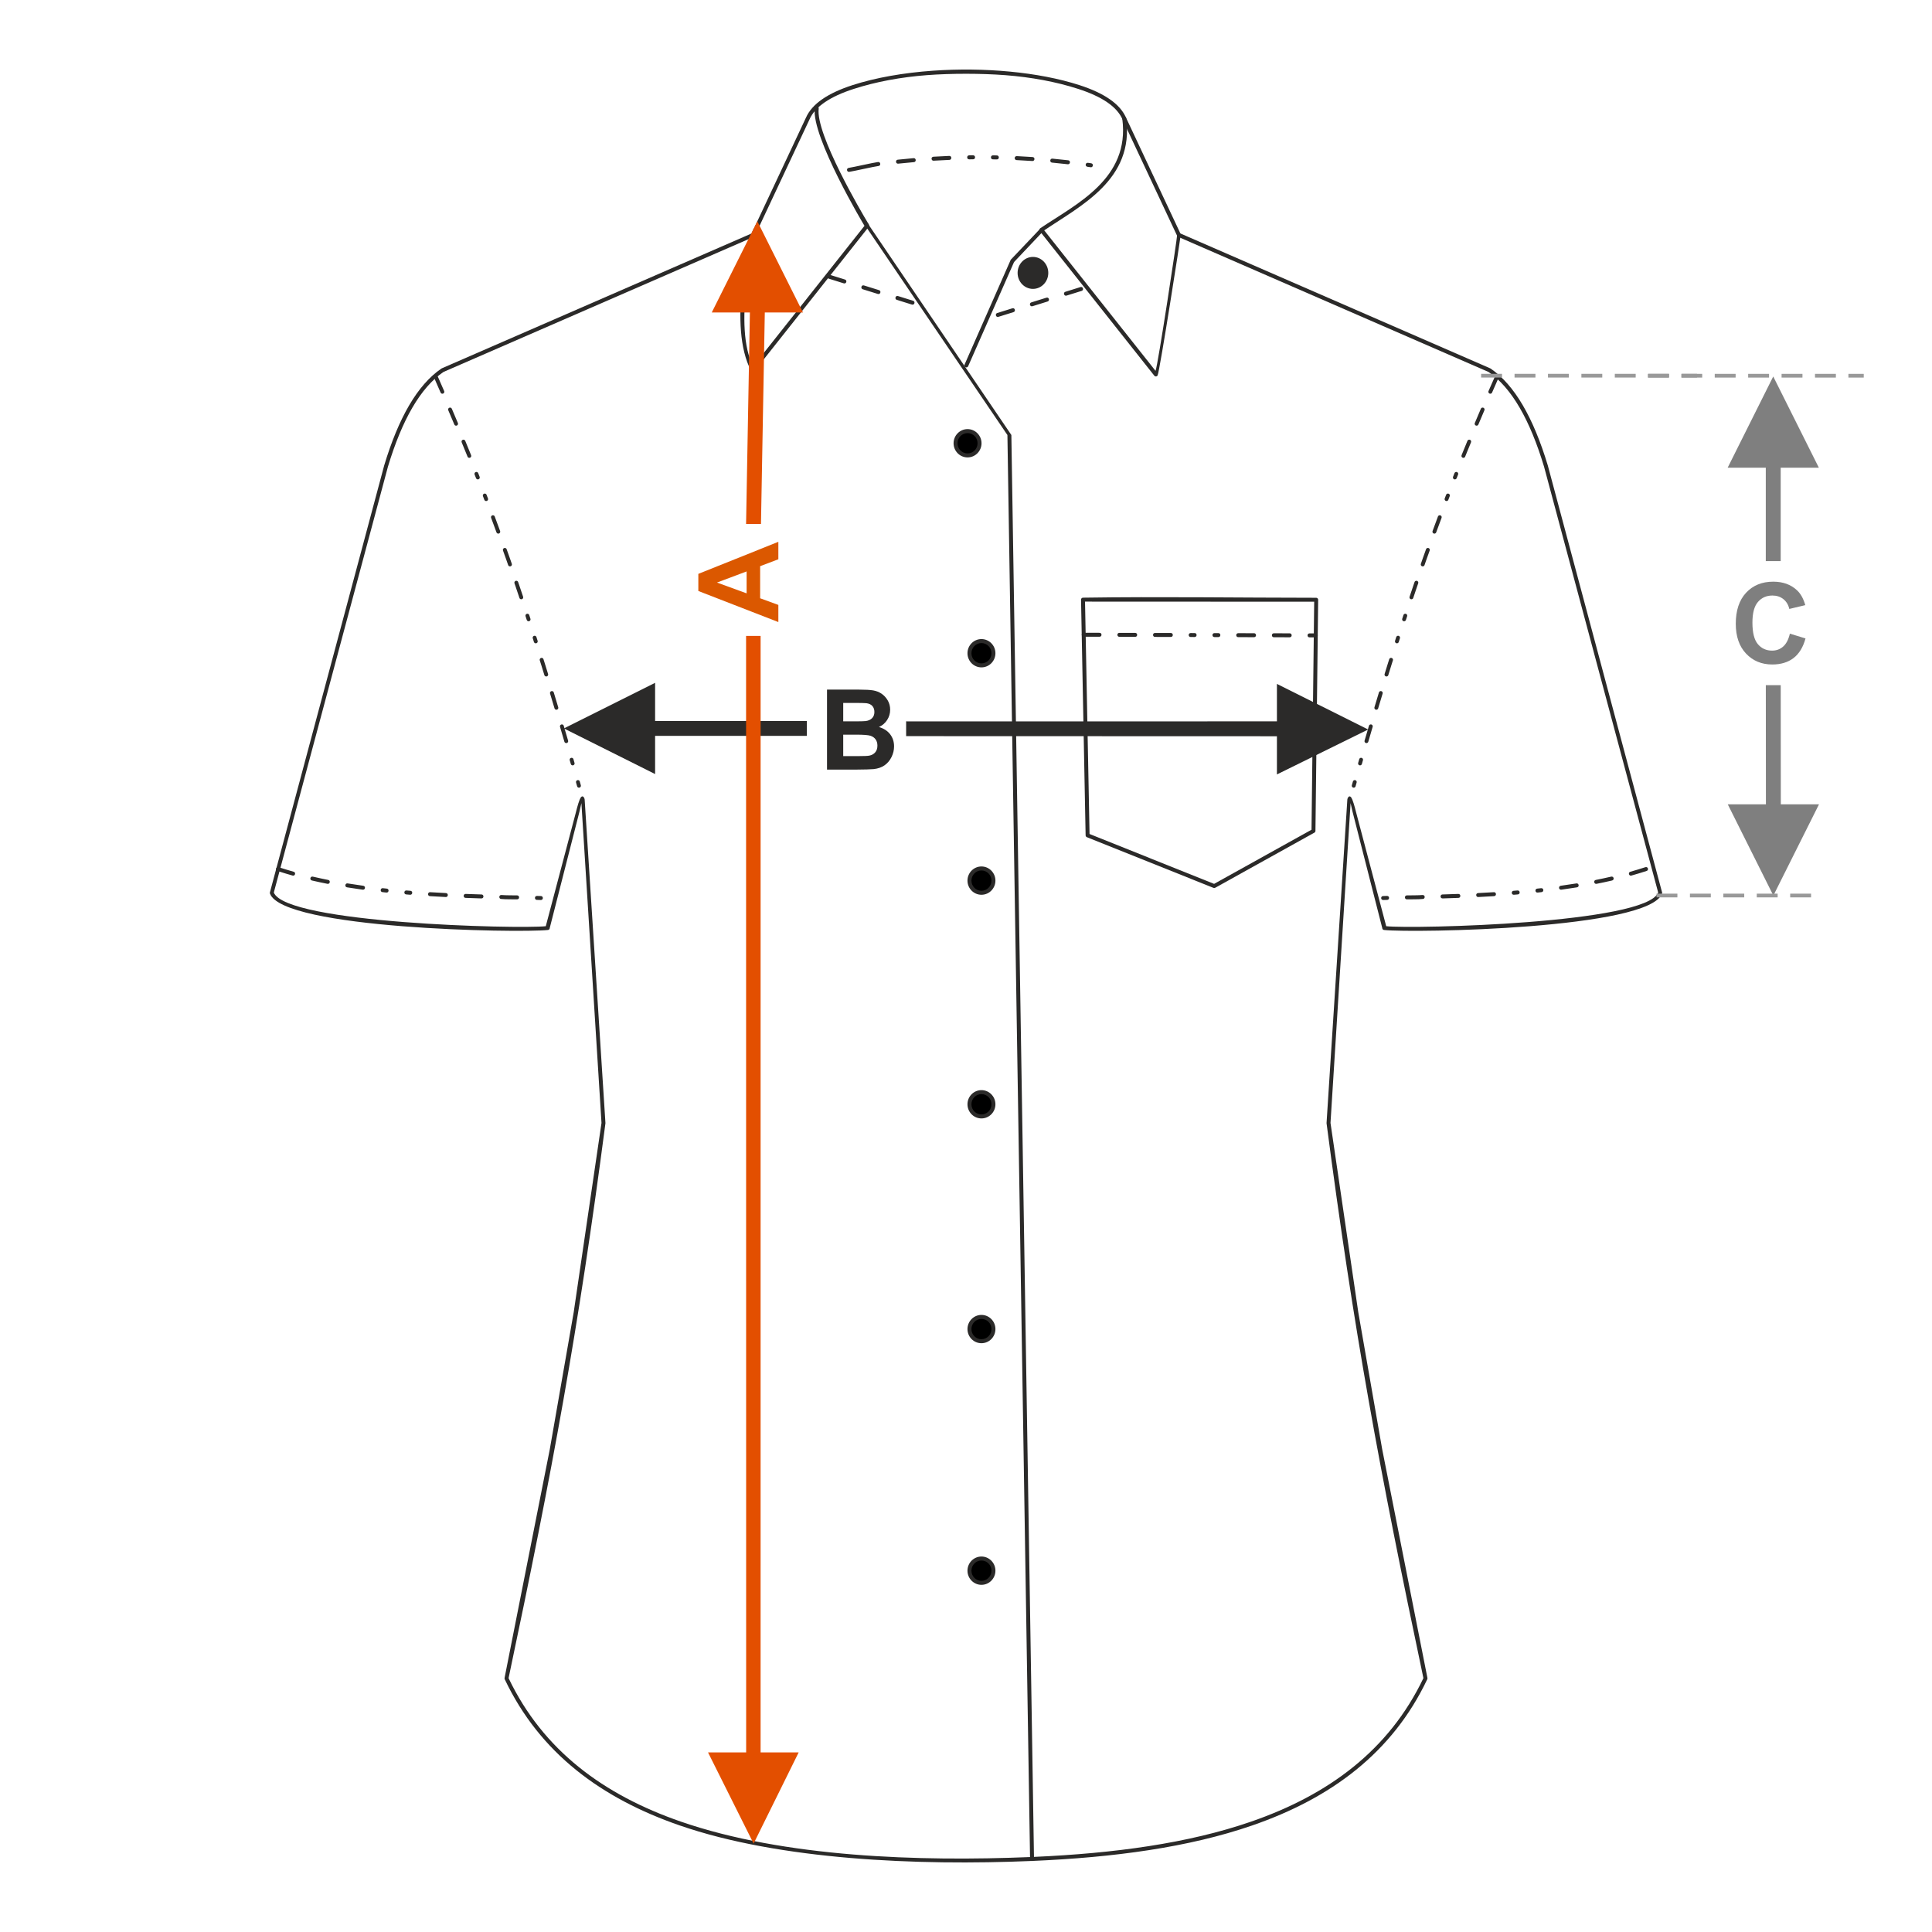 <?xml version="1.0" encoding="UTF-8"?>
<!DOCTYPE svg PUBLIC "-//W3C//DTD SVG 1.1//EN" "http://www.w3.org/Graphics/SVG/1.1/DTD/svg11.dtd">
<!-- Creator: CorelDRAW 2017 -->
<svg xmlns="http://www.w3.org/2000/svg" xml:space="preserve" width="1000px" height="1000px" version="1.1" style="shape-rendering:geometricPrecision; text-rendering:geometricPrecision; image-rendering:optimizeQuality; fill-rule:evenodd; clip-rule:evenodd"
viewBox="0 0 1000 1000"
 xmlns:xlink="http://www.w3.org/1999/xlink">
 <defs>
  <style type="text/css">
   <![CDATA[
    .str0 {stroke:#2B2A29;stroke-width:2.667;stroke-linecap:round;stroke-linejoin:round;stroke-miterlimit:22.926}
    .str1 {stroke:#2B2A29;stroke-width:2;stroke-linecap:round;stroke-linejoin:round;stroke-miterlimit:22.926;stroke-dasharray:8 10 8 10 8 10 2 10 2 10}
    .fil1 {fill:none}
    .fil5 {fill:#2B2A29}
    .fil4 {fill:black}
    .fil3 {fill:#2B2A29;fill-rule:nonzero}
    .fil0 {fill:#2B2A29;fill-rule:nonzero}
    .fil7 {fill:#7F7F7F;fill-rule:nonzero}
    .fil8 {fill:#999999;fill-rule:nonzero}
    .fil2 {fill:#DB5800;fill-rule:nonzero}
    .fil6 {fill:#E34F00;fill-rule:nonzero}
   ]]>
  </style>
 </defs>
 <g id="Ebene_x0020_1">
  <path class="fil0" d="M428.062 356.943l16.562 0c3.288,0 5.727,0.136 7.337,0.405 1.62,0.28 3.056,0.849 4.329,1.707 1.272,0.868 2.333,2.014 3.182,3.451 0.848,1.436 1.272,3.056 1.272,4.839 0,1.929 -0.52,3.712 -1.562,5.323 -1.041,1.619 -2.458,2.824 -4.242,3.633 2.517,0.743 4.444,1.996 5.804,3.77 1.35,1.774 2.024,3.856 2.024,6.257 0,1.89 -0.433,3.721 -1.311,5.505 -0.877,1.783 -2.073,3.21 -3.596,4.28 -1.513,1.061 -3.384,1.717 -5.611,1.967 -1.388,0.145 -4.752,0.241 -10.084,0.28l-14.104 0 0 -41.417zm8.388 6.884l0 9.544 5.475 0c3.249,0 5.273,-0.048 6.064,-0.144 1.427,-0.164 2.555,-0.656 3.375,-1.476 0.819,-0.819 1.224,-1.889 1.224,-3.22 0,-1.282 -0.357,-2.313 -1.061,-3.114 -0.703,-0.8 -1.755,-1.282 -3.143,-1.446 -0.829,-0.096 -3.21,-0.144 -7.134,-0.144l-4.8 0zm0 16.427l0 11.106 7.751 0c3.008,0 4.926,-0.086 5.736,-0.25 1.243,-0.231 2.256,-0.781 3.036,-1.658 0.781,-0.888 1.177,-2.054 1.177,-3.529 0,-1.253 -0.299,-2.304 -0.907,-3.171 -0.597,-0.868 -1.475,-1.505 -2.612,-1.899 -1.138,-0.396 -3.615,-0.599 -7.423,-0.599l-6.758 0z"/>
  <rect class="fil1" x="-0.001" y="-0.001" width="1000.002" height="1000.002"/>
  <polygon class="fil0" points="660.935,373.371 474.818,373.386 469.013,373.372 469.013,381.021 660.935,381.083 660.935,400.843 708.151,377.592 660.935,353.991 "/>
  <polygon class="fil0" points="291.865,377.032 339.081,353.432 339.081,373.176 417.625,373.176 417.625,380.888 339.081,380.888 339.081,400.648 "/>
  <path class="fil2" d="M402.873 280.442l0 9.034 -9.428 3.576 0 16.611 9.428 3.442 0 8.87 -41.417 -16.081 0 -8.86 41.417 -16.592zm-16.428 15.329l-15.329 5.755 15.329 5.593 0 -11.348z"/>
  <path class="fil3" d="M609.244 121.959c-0.177,-0.539 0.114,-1.122 0.649,-1.3 0.536,-0.178 1.113,0.115 1.29,0.655 0.096,0.29 -10.896,70.871 -12.008,72.985 -0.263,0.503 -0.882,0.697 -1.382,0.432 -0.129,-0.069 -0.239,-0.162 -0.324,-0.271l-59.271 -74.816c-0.352,-0.446 -0.278,-1.095 0.163,-1.449l0.119 -0.082c18.53,-12.512 46.492,-25.536 42.419,-56.628 -0.072,-0.564 0.322,-1.081 0.881,-1.154 0.56,-0.074 1.074,0.324 1.146,0.888 4.161,31.766 -23.338,45.074 -42.435,58.013l57.605 72.714c1.151,-2.194 11.318,-69.473 11.148,-69.987z"/>
  <path class="fil3" d="M533.95 963.238c0.079,0.019 0.16,0.027 0.245,0.027 0.103,-0.003 0.204,-0.019 0.298,-0.05 41.943,-1.802 80.739,-6.98 113.731,-18.388 40.573,-14.029 72.382,-37.468 90.5,-75.589 0.119,-0.211 0.165,-0.467 0.111,-0.722l-23.409 -118.344 -12.387 -70.991 -14.376 -97.943 10.396 -165.54 0.938 4.134 15.455 60.501c0,0.522 0.393,0.972 0.919,1.026 15.579,1.626 137.39,-0.519 143.905,-18.876 0.047,-0.133 0.068,-0.278 0.056,-0.427l-59.18 -221.108c-7.448,-24.704 -17.215,-41.719 -29.568,-50.143 -0.071,-0.058 -0.151,-0.107 -0.239,-0.145l-160.373 -69.818 -28.135 -59.93c-3.137,-7.173 -11.365,-12.729 -24.106,-16.848 -21.15,-6.838 -49.451,-9.328 -75.807,-7.469 -15.091,1.063 -29.545,3.554 -41.655,7.469 -12.741,4.119 -20.969,9.675 -24.106,16.848l-28.135 59.93 -160.373 69.818c-0.088,0.038 -0.168,0.087 -0.239,0.145 -12.353,8.424 -22.12,25.439 -29.568,50.143l-59.18 221.108c-0.012,0.149 0.009,0.294 0.056,0.427 6.515,18.357 128.326,20.502 143.905,18.876 0.526,-0.054 0.919,-0.504 0.919,-1.026l15.455 -60.501 0.938 -4.134 10.396 165.54 -14.376 97.943 -12.387 70.991 -23.409 118.344c-0.054,0.255 -0.008,0.511 0.111,0.722 18.118,38.121 49.927,61.56 90.5,75.589 51.835,17.923 123.218,20.901 182.174,18.411zm-13.607 -924.333c13.327,1.027 26.257,3.401 37.763,7.122 12.185,3.939 19.995,9.131 22.87,15.737l28.312 60.312c0.111,0.237 0.3,0.412 0.521,0.509l160.648 69.939c11.936,8.148 21.433,24.785 28.741,49.022l59.073 220.438c-6.413,16.016 -126.382,18.911 -140.77,17.42l-15.321 -57.932c-0.31,-1.169 -1.27,-5.249 -2.229,-7.623 -1.31,-3.244 -2.628,-0.874 -2.587,0.254l-10.745 167.188 0.008 0.145c14.048,107.534 27.481,179.997 50.132,287.165 -17.87,37.406 -49.216,60.446 -89.2,74.272 -32.593,11.269 -70.922,16.426 -112.375,18.251l-11.701 -735.965 -73.519 -108.315c-0.002,-0.155 -0.311,-0.694 -0.372,-0.824 -0.167,-0.349 -0.253,-0.195 -0.665,-0.19 -0.563,0.009 -1.014,0.477 -1.005,1.046l73.517 108.281 11.703 736.053c-57.185,2.355 -127.13,0.186 -180.701,-18.337 -39.984,-13.826 -71.33,-36.866 -89.2,-74.272 22.651,-107.168 36.084,-179.631 50.132,-287.165l0.008 -0.145 -10.745 -167.188c0.041,-1.128 -1.277,-3.498 -2.587,-0.254 -0.959,2.374 -1.919,6.454 -2.229,7.623l-15.321 57.932c-14.388,1.491 -134.357,-1.404 -140.77,-17.42l59.073 -220.438c7.308,-24.237 16.805,-40.874 28.741,-49.022l160.648 -69.939c0.221,-0.097 0.41,-0.272 0.521,-0.509l28.312 -60.312c2.875,-6.606 10.685,-11.798 22.87,-15.737 11.553,-3.736 24.544,-6.115 37.93,-7.135 12.42,-0.945 28.151,-0.935 40.519,0.013z"/>
  <path class="fil3" d="M391.716 119.651c0.178,-0.538 -0.113,-1.121 -0.648,-1.299 -0.536,-0.179 -1.113,0.114 -1.29,0.654 -1.707,5.163 -13.229,49.701 -1.004,72.943 0.262,0.503 0.882,0.697 1.381,0.432 0.13,-0.069 0.239,-0.163 0.324,-0.271l59.052 -74.537c0.626,-0.796 0.035,-1.637 -0.371,-2.304 -3.022,-4.966 -27.11,-45.941 -25.396,-59.025 0.073,-0.563 -0.322,-1.08 -0.881,-1.153 -0.56,-0.074 -1.073,0.323 -1.145,0.888 -1.934,14.764 25.67,60.87 25.719,60.904l-57.604 72.713c-10.587,-20.163 0.327,-65.297 1.863,-69.945z"/>
  <path class="fil3" d="M429.527 142.245c-1.315,-0.398 -1.874,1.591 -0.604,1.975l7.836 2.442c1.316,0.398 1.875,-1.591 0.605,-1.975l-7.837 -2.442zm42.497 15.405c1.317,0.397 1.876,-1.591 0.606,-1.975l-7.837 -2.442c-1.317,-0.397 -1.875,1.592 -0.606,1.975l7.837 2.442zm-17.633 -5.494c1.317,0.398 1.875,-1.591 0.606,-1.975l-7.837 -2.441c-1.317,-0.399 -1.875,1.59 -0.606,1.974l7.837 2.442z"/>
  <ellipse class="fil4" cx="500.788" cy="229.244" rx="6.208" ry="6.291"/>
  <path class="fil3" d="M500.802 222.105c1.995,0 3.804,0.822 5.115,2.15 1.308,1.326 2.118,3.156 2.118,5.175 0,2.019 -0.81,3.849 -2.118,5.175 -1.311,1.328 -3.12,2.15 -5.115,2.15 -1.994,0 -3.804,-0.822 -5.114,-2.15 -1.308,-1.326 -2.119,-3.156 -2.119,-5.175 0,-2.019 0.811,-3.849 2.119,-5.175 1.31,-1.328 3.12,-2.15 5.114,-2.15zm3.665 3.603c-0.935,-0.948 -2.232,-1.535 -3.665,-1.535 -1.432,0 -2.729,0.587 -3.664,1.535 -0.937,0.95 -1.518,2.266 -1.518,3.722 0,1.456 0.581,2.773 1.518,3.722 0.935,0.948 2.232,1.535 3.664,1.535 1.433,0 2.73,-0.587 3.665,-1.535 0.937,-0.949 1.517,-2.266 1.517,-3.722 0,-1.456 -0.58,-2.772 -1.517,-3.722z"/>
  <ellipse class="fil4" cx="507.997" cy="338.109" rx="6.208" ry="6.291"/>
  <path class="fil3" d="M507.997 330.785c1.994,0 3.804,0.822 5.114,2.149 1.309,1.326 2.119,3.156 2.119,5.175 0,2.019 -0.81,3.849 -2.119,5.176 -1.31,1.327 -3.12,2.149 -5.114,2.149 -1.995,0 -3.805,-0.822 -5.114,-2.149 -1.309,-1.327 -2.119,-3.157 -2.119,-5.176 0,-2.019 0.81,-3.849 2.119,-5.175 1.309,-1.327 3.119,-2.149 5.114,-2.149zm3.664 3.603c-0.935,-0.949 -2.232,-1.536 -3.664,-1.536 -1.432,0 -2.729,0.587 -3.665,1.536 -0.937,0.95 -1.517,2.265 -1.517,3.721 0,1.456 0.58,2.773 1.517,3.721 0.936,0.949 2.233,1.537 3.665,1.537 1.432,0 2.729,-0.588 3.664,-1.537 0.937,-0.948 1.518,-2.265 1.518,-3.721 0,-1.456 -0.581,-2.771 -1.518,-3.721z"/>
  <ellipse class="fil4" cx="507.997" cy="455.805" rx="6.208" ry="6.291"/>
  <path class="fil3" d="M507.997 448.48c1.994,0 3.804,0.822 5.114,2.15 1.309,1.326 2.119,3.157 2.119,5.175 0,2.019 -0.81,3.849 -2.119,5.175 -1.31,1.328 -3.12,2.15 -5.114,2.15 -1.995,0 -3.805,-0.822 -5.114,-2.15 -1.309,-1.326 -2.119,-3.156 -2.119,-5.175 0,-2.018 0.81,-3.849 2.119,-5.175 1.309,-1.328 3.119,-2.15 5.114,-2.15zm3.664 3.603c-0.935,-0.948 -2.232,-1.535 -3.664,-1.535 -1.432,0 -2.729,0.587 -3.665,1.535 -0.937,0.95 -1.517,2.266 -1.517,3.722 0,1.456 0.58,2.773 1.517,3.722 0.936,0.948 2.233,1.535 3.665,1.535 1.432,0 2.729,-0.587 3.664,-1.535 0.937,-0.949 1.518,-2.266 1.518,-3.722 0,-1.456 -0.581,-2.772 -1.518,-3.722z"/>
  <ellipse class="fil4" cx="507.997" cy="571.574" rx="6.208" ry="6.291"/>
  <path class="fil3" d="M507.997 564.249c1.994,0 3.804,0.822 5.114,2.15 1.309,1.326 2.119,3.156 2.119,5.175 0,2.019 -0.81,3.849 -2.119,5.176 -1.31,1.327 -3.12,2.149 -5.114,2.149 -1.995,0 -3.805,-0.822 -5.114,-2.149 -1.309,-1.327 -2.119,-3.157 -2.119,-5.176 0,-2.019 0.81,-3.849 2.119,-5.175 1.309,-1.328 3.119,-2.15 5.114,-2.15zm3.664 3.604c-0.935,-0.949 -2.232,-1.536 -3.664,-1.536 -1.432,0 -2.729,0.587 -3.665,1.536 -0.937,0.949 -1.517,2.265 -1.517,3.721 0,1.456 0.58,2.773 1.517,3.721 0.936,0.949 2.233,1.537 3.665,1.537 1.432,0 2.729,-0.588 3.664,-1.537 0.937,-0.948 1.518,-2.265 1.518,-3.721 0,-1.456 -0.581,-2.772 -1.518,-3.721z"/>
  <ellipse class="fil4" cx="507.997" cy="687.924" rx="6.208" ry="6.291"/>
  <path class="fil3" d="M507.997 680.599c1.994,0 3.804,0.822 5.114,2.149 1.309,1.326 2.119,3.157 2.119,5.176 0,2.019 -0.81,3.849 -2.119,5.175 -1.31,1.327 -3.12,2.149 -5.114,2.149 -1.995,0 -3.805,-0.822 -5.114,-2.149 -1.309,-1.326 -2.119,-3.156 -2.119,-5.175 0,-2.019 0.81,-3.85 2.119,-5.176 1.309,-1.327 3.119,-2.149 5.114,-2.149zm3.664 3.603c-0.935,-0.948 -2.232,-1.536 -3.664,-1.536 -1.432,0 -2.729,0.588 -3.665,1.536 -0.937,0.949 -1.517,2.265 -1.517,3.722 0,1.456 0.58,2.772 1.517,3.721 0.936,0.949 2.233,1.536 3.665,1.536 1.432,0 2.729,-0.587 3.664,-1.536 0.937,-0.949 1.518,-2.265 1.518,-3.721 0,-1.457 -0.581,-2.773 -1.518,-3.722z"/>
  <ellipse class="fil4" cx="507.997" cy="812.982" rx="6.208" ry="6.291"/>
  <path class="fil3" d="M507.997 805.657c1.994,0 3.804,0.822 5.114,2.15 1.309,1.326 2.119,3.156 2.119,5.175 0,2.019 -0.81,3.849 -2.119,5.175 -1.31,1.328 -3.12,2.15 -5.114,2.15 -1.995,0 -3.805,-0.822 -5.114,-2.15 -1.309,-1.326 -2.119,-3.156 -2.119,-5.175 0,-2.019 0.81,-3.849 2.119,-5.175 1.309,-1.328 3.119,-2.15 5.114,-2.15zm3.664 3.603c-0.935,-0.948 -2.232,-1.535 -3.664,-1.535 -1.432,0 -2.729,0.587 -3.665,1.535 -0.937,0.95 -1.517,2.266 -1.517,3.722 0,1.456 0.58,2.773 1.517,3.722 0.936,0.948 2.233,1.535 3.665,1.535 1.432,0 2.729,-0.587 3.664,-1.535 0.937,-0.949 1.518,-2.266 1.518,-3.722 0,-1.456 -0.581,-2.772 -1.518,-3.722z"/>
  <path class="fil3" d="M439.275 86.899c-1.41,0.258 -0.948,2.274 0.303,2.044 2.697,-0.406 12.46,-2.677 15.165,-3.029 1.247,-0.115 1.18,-2.182 -0.265,-2.05 -2.718,0.355 -12.491,2.63 -15.203,3.035zm125.235 -0.337c1.238,0.226 1.714,-1.785 0.292,-2.046l-1.694 -0.244c-1.37,-0.125 -1.613,1.804 -0.284,2.047l1.686 0.243zm-11.831 -1.542c1.402,0.128 1.521,-1.936 0.231,-2.055 -2.727,-0.307 -5.448,-0.591 -8.178,-0.855 -1.355,-0.124 -1.53,1.935 -0.192,2.058 2.718,0.264 5.425,0.546 8.139,0.852zm-18.332 -1.679c1.288,0.117 1.543,-1.935 0.138,-2.063 -2.735,-0.183 -5.472,-0.343 -8.21,-0.473 -1.369,0 -1.449,1.942 -0.096,2.065 2.725,0.13 5.445,0.288 8.168,0.471zm-18.389 -0.821c1.405,0 1.341,-2.066 0.043,-2.066l-2.055 -0.039c-1.393,0 -1.344,2.066 -0.033,2.066l2.045 0.039zm-12.271 -0.069c1.324,0 1.357,-2.067 -0.022,-2.067l-2.056 0.026c-1.311,0 -1.359,2.066 0.033,2.066l2.045 -0.025zm-12.269 0.31c1.248,0 1.373,-2.066 -0.083,-2.066 -2.737,0.106 -5.48,0.248 -8.212,0.419 -1.423,0.129 -1.146,2.178 0.123,2.062 2.722,-0.163 5.448,-0.311 8.172,-0.415zm-18.372 1.166c1.359,-0.125 1.158,-2.181 -0.175,-2.059 -2.729,0.233 -5.462,0.493 -8.186,0.786 -1.309,0.121 -1.168,2.183 0.216,2.056 2.708,-0.295 5.43,-0.551 8.145,-0.783z"/>
  <path class="fil3" d="M538.077 118.733c0.444,-0.346 1.088,-0.267 1.434,0.177 0.347,0.444 0.269,1.087 -0.176,1.434l-14.463 15.285 -23.763 53.939c-0.228,0.517 -0.833,0.753 -1.35,0.525 -0.517,-0.227 -0.753,-0.832 -0.525,-1.349l23.865 -54.172c0.068,-0.148 0.17,-0.285 0.308,-0.393l14.67 -15.446z"/>
  <path class="fil3" d="M561.913 432.327l-2.368 -121.93c-0.01,-0.564 0.438,-1.031 1.002,-1.041 40.034,-0.603 80.613,0.034 120.709,0.052 0.563,-0.001 1.023,0.455 1.025,1.018l-1.404 119.657c-0.003,0.392 -0.226,0.729 -0.55,0.898l-51.35 28.531c-0.278,0.153 -0.596,0.164 -0.871,0.055l-65.548 -26.248c-0.415,-0.165 -0.662,-0.57 -0.645,-0.992zm-0.305 -120.928l2.335 120.27 64.471 25.819 50.426 -28.017 1.385 -118.02 -118.617 -0.052z"/>
  <path class="fil3" d="M560.921 327.509c-1.396,0.021 -1.311,2.07 -0.005,2.051l8.201 0.023c1.397,-0.021 1.312,-2.07 0.006,-2.05l-8.202 -0.024zm120.119 2.394c1.397,-0.021 1.311,-2.07 0.005,-2.051l-3.237 -0.01c-1.397,0.022 -1.312,2.07 -0.005,2.051l3.237 0.01zm-13.491 -0.04c1.396,-0.021 1.311,-2.07 0.006,-2.051l-8.204 -0.023c-1.396,0.021 -1.311,2.07 -0.005,2.05l8.203 0.024zm-18.457 -0.053c1.397,-0.021 1.311,-2.07 0.006,-2.05l-8.203 -0.024c-1.396,0.021 -1.311,2.07 -0.006,2.05l8.203 0.024zm-18.456 -0.053c1.396,-0.021 1.311,-2.07 0.005,-2.05l-2.05 -0.006c-1.396,0.021 -1.311,2.07 -0.006,2.051l2.051 0.005zm-12.304 -0.034c1.397,-0.022 1.311,-2.071 0.006,-2.051l-2.05 -0.005c-1.397,0.02 -1.312,2.07 -0.006,2.05l2.05 0.006zm-12.303 -0.035c1.396,-0.021 1.311,-2.07 0.005,-2.05l-8.202 -0.024c-1.397,0.021 -1.311,2.07 -0.006,2.05l8.203 0.024zm-18.456 -0.053c1.396,-0.021 1.311,-2.07 0.006,-2.05l-8.202 -0.023c-1.397,0.02 -1.312,2.07 -0.006,2.05l8.202 0.023z"/>
  <path class="fil3" d="M559.266 148.587c1.316,-0.398 1.875,1.591 0.605,1.975l-7.836 2.441c-1.316,0.399 -1.875,-1.59 -0.606,-1.974l7.837 -2.442zm-42.497 15.405c-1.316,0.397 -1.874,-1.592 -0.605,-1.975l7.837 -2.442c1.316,-0.398 1.875,1.591 0.605,1.975l-7.837 2.442zm17.633 -5.494c-1.316,0.398 -1.874,-1.591 -0.605,-1.976l7.837 -2.441c1.316,-0.398 1.875,1.591 0.605,1.974l-7.837 2.443z"/>
  <ellipse class="fil5 str0" cx="534.65" cy="141.257" rx="6.608" ry="6.942"/>
  <path class="fil3" d="M144.2 448.847c-1.356,-0.407 -1.871,1.579 -0.638,1.948 2.617,0.854 5.239,1.647 7.888,2.394 1.329,0.363 1.834,-1.625 0.559,-1.973 -2.623,-0.739 -5.217,-1.526 -7.809,-2.369zm135.727 16.998c1.435,0 1.336,-2.051 0.067,-2.051l-2.051 -0.066c-1.431,0 -1.337,2.051 -0.063,2.051l2.047 0.066zm-12.291 -0.341c1.415,0 1.339,-2.051 0.051,-2.051 -2.603,-0.063 -5.659,0.012 -8.201,-0.2 -1.415,0 -1.338,2.05 -0.05,2.05 2.424,0.242 5.679,0.139 8.2,0.201zm-18.455 -0.481c1.428,0 1.337,-2.05 0.061,-2.05 -2.731,-0.08 -5.461,-0.175 -8.19,-0.277 -1.447,0 -1.333,2.049 -0.077,2.049 2.736,0.101 5.47,0.198 8.206,0.278zm-18.462 -0.725c1.242,0.113 1.551,-1.915 0.102,-2.048 -2.723,-0.122 -5.457,-0.282 -8.177,-0.455 -1.274,-0.116 -1.545,1.918 -0.128,2.047 2.73,0.171 5.471,0.334 8.203,0.456zm-18.448 -1.18c1.318,0.12 1.536,-1.92 0.163,-2.044l-2.038 -0.167c-1.331,-0.121 -1.534,1.92 -0.174,2.043l2.049 0.168zm-12.279 -1.135c1.387,0.126 1.524,-1.921 0.219,-2.04l-2.036 -0.22c-1.396,-0.127 -1.521,1.92 -0.226,2.038l2.043 0.222zm-12.246 -1.485c1.366,0.124 1.615,-1.789 0.282,-2.031 -2.702,-0.373 -5.395,-0.774 -8.088,-1.21 -1.285,-0.233 -1.704,1.774 -0.331,2.024 2.706,0.443 5.421,0.842 8.137,1.217zm-18.264 -3.036c1.374,0.251 1.688,-1.778 0.403,-2.011 -2.672,-0.527 -5.337,-1.098 -7.99,-1.712 -1.355,-0.247 -1.765,1.643 -0.464,1.998 2.672,0.62 5.36,1.194 8.051,1.725z"/>
  <path class="fil3" d="M851.666 448.847c1.356,-0.407 1.872,1.579 0.638,1.948 -2.617,0.854 -5.239,1.647 -7.888,2.394 -1.329,0.363 -1.834,-1.625 -0.56,-1.973 2.623,-0.739 5.219,-1.526 7.81,-2.369zm-135.727 16.998c-1.436,0 -1.336,-2.051 -0.067,-2.051l2.051 -0.066c1.431,0 1.337,2.051 0.063,2.051l-2.047 0.066zm12.291 -0.341c-1.415,0 -1.339,-2.051 -0.051,-2.051 2.603,-0.063 5.658,0.012 8.2,-0.2 1.415,0 1.339,2.05 0.051,2.05 -2.424,0.242 -5.678,0.139 -8.2,0.201zm18.455 -0.481c-1.429,0 -1.337,-2.05 -0.061,-2.05 2.73,-0.08 5.461,-0.175 8.191,-0.277 1.445,0 1.332,2.049 0.075,2.049 -2.734,0.101 -5.469,0.198 -8.205,0.278zm18.462 -0.725c-1.242,0.113 -1.551,-1.915 -0.102,-2.048 2.723,-0.122 5.457,-0.282 8.177,-0.455 1.274,-0.116 1.545,1.918 0.127,2.047 -2.729,0.171 -5.471,0.334 -8.202,0.456zm18.448 -1.18c-1.319,0.12 -1.536,-1.92 -0.164,-2.044l2.04 -0.167c1.329,-0.121 1.533,1.92 0.173,2.043l-2.049 0.168zm12.279 -1.135c-1.387,0.126 -1.525,-1.921 -0.218,-2.04l2.034 -0.22c1.397,-0.127 1.522,1.92 0.227,2.038l-2.043 0.222zm12.246 -1.485c-1.366,0.124 -1.615,-1.789 -0.283,-2.031 2.702,-0.373 5.397,-0.774 8.089,-1.21 1.285,-0.233 1.704,1.774 0.33,2.024 -2.705,0.443 -5.42,0.842 -8.136,1.217zm18.263 -3.036c-1.373,0.251 -1.687,-1.778 -0.401,-2.011 2.671,-0.527 5.336,-1.098 7.989,-1.712 1.356,-0.247 1.765,1.643 0.463,1.998 -2.672,0.62 -5.359,1.194 -8.051,1.725z"/>
  <polygon class="fil6" points="390.066,954.246 366.466,907.03 386.21,907.03 386.168,329.142 393.691,329.136 393.682,907.03 413.395,907.03 "/>
  <polygon class="fil6" points="388.147,161.74 386.168,271.202 393.88,271.202 395.86,161.74 415.619,161.74 392.003,114.525 368.403,161.74 "/>
  <path class="fil1 str1" d="M225.758 195.462c31.557,70.661 55.037,143.342 75.476,216.783"/>
  <path class="fil1 str1" d="M774.6 195.462c-31.557,70.661 -55.037,143.342 -75.476,216.783"/>
  <polygon class="fil7" points="913.968,242.091 913.968,290.434 921.681,290.434 921.681,242.091 941.44,242.091 917.824,194.874 894.224,242.091 "/>
  <path class="fil7" d="M926.431 327.971l8.098 2.488c-1.243,4.56 -3.317,7.944 -6.209,10.161 -2.892,2.208 -6.556,3.317 -11,3.317 -5.504,0 -10.026,-1.881 -13.574,-5.64 -3.537,-3.76 -5.312,-8.899 -5.312,-15.426 0,-6.893 1.784,-12.253 5.341,-16.071 3.558,-3.818 8.243,-5.726 14.047,-5.726 5.071,0 9.187,1.504 12.35,4.502 1.889,1.774 3.296,4.319 4.241,7.645l-8.271 1.967c-0.492,-2.14 -1.514,-3.837 -3.066,-5.08 -1.562,-1.245 -3.452,-1.862 -5.669,-1.862 -3.075,0 -5.572,1.099 -7.481,3.307 -1.918,2.199 -2.873,5.766 -2.873,10.702 0,5.225 0.944,8.956 2.825,11.173 1.89,2.227 4.338,3.336 7.356,3.336 2.227,0 4.145,-0.704 5.745,-2.121 1.601,-1.417 2.758,-3.635 3.452,-6.672z"/>
  <polygon class="fil7" points="917.891,463.543 894.291,416.327 914.035,416.327 913.986,354.638 921.699,354.638 921.748,416.327 941.507,416.327 "/>
  <path class="fil8" d="M964.673 193.511l-7.938 0 0 1.929 7.938 0 0 -1.929zm-14.424 0l0 1.929 -10.811 0 0 -1.929 10.811 0zm-17.298 0l0 1.929 -10.811 0 0 -1.929 10.811 0zm-17.297 0l0 1.929 -10.811 0 0 -1.929 10.811 0zm-17.297 0l0 1.929 -10.812 0 0 -1.929 10.812 0zm-17.298 0l0 1.929 -10.811 0 0 -1.929 10.811 0zm-17.298 0l0 1.929 -10.811 0 0 -1.929 10.811 0z"/>
  <path class="fil8" d="M878.353 193.496l-7.937 0 0 1.928 7.937 0 0 -1.928zm-14.424 0l0 1.928 -10.811 0 0 -1.928 10.811 0zm-17.298 0l0 1.928 -10.811 0 0 -1.928 10.811 0zm-17.297 0l0 1.928 -10.811 0 0 -1.928 10.811 0zm-17.297 0l0 1.928 -10.811 0 0 -1.928 10.811 0zm-17.298 0l0 1.928 -10.811 0 0 -1.928 10.811 0zm-17.298 0l0 1.928 -10.811 0 0 -1.928 10.811 0z"/>
  <path class="fil8" d="M937.408 462.553l0 1.929 -10.811 0 0 -1.929 10.811 0zm-17.297 0l0 1.929 -10.811 0 0 -1.929 10.811 0zm-17.298 0l0 1.929 -10.811 0 0 -1.929 10.811 0zm-17.297 0l0 1.929 -10.811 0 0 -1.929 10.811 0zm-17.298 0l0 1.929 -10.811 0 0 -1.929 10.811 0z"/>
 </g>
</svg>
